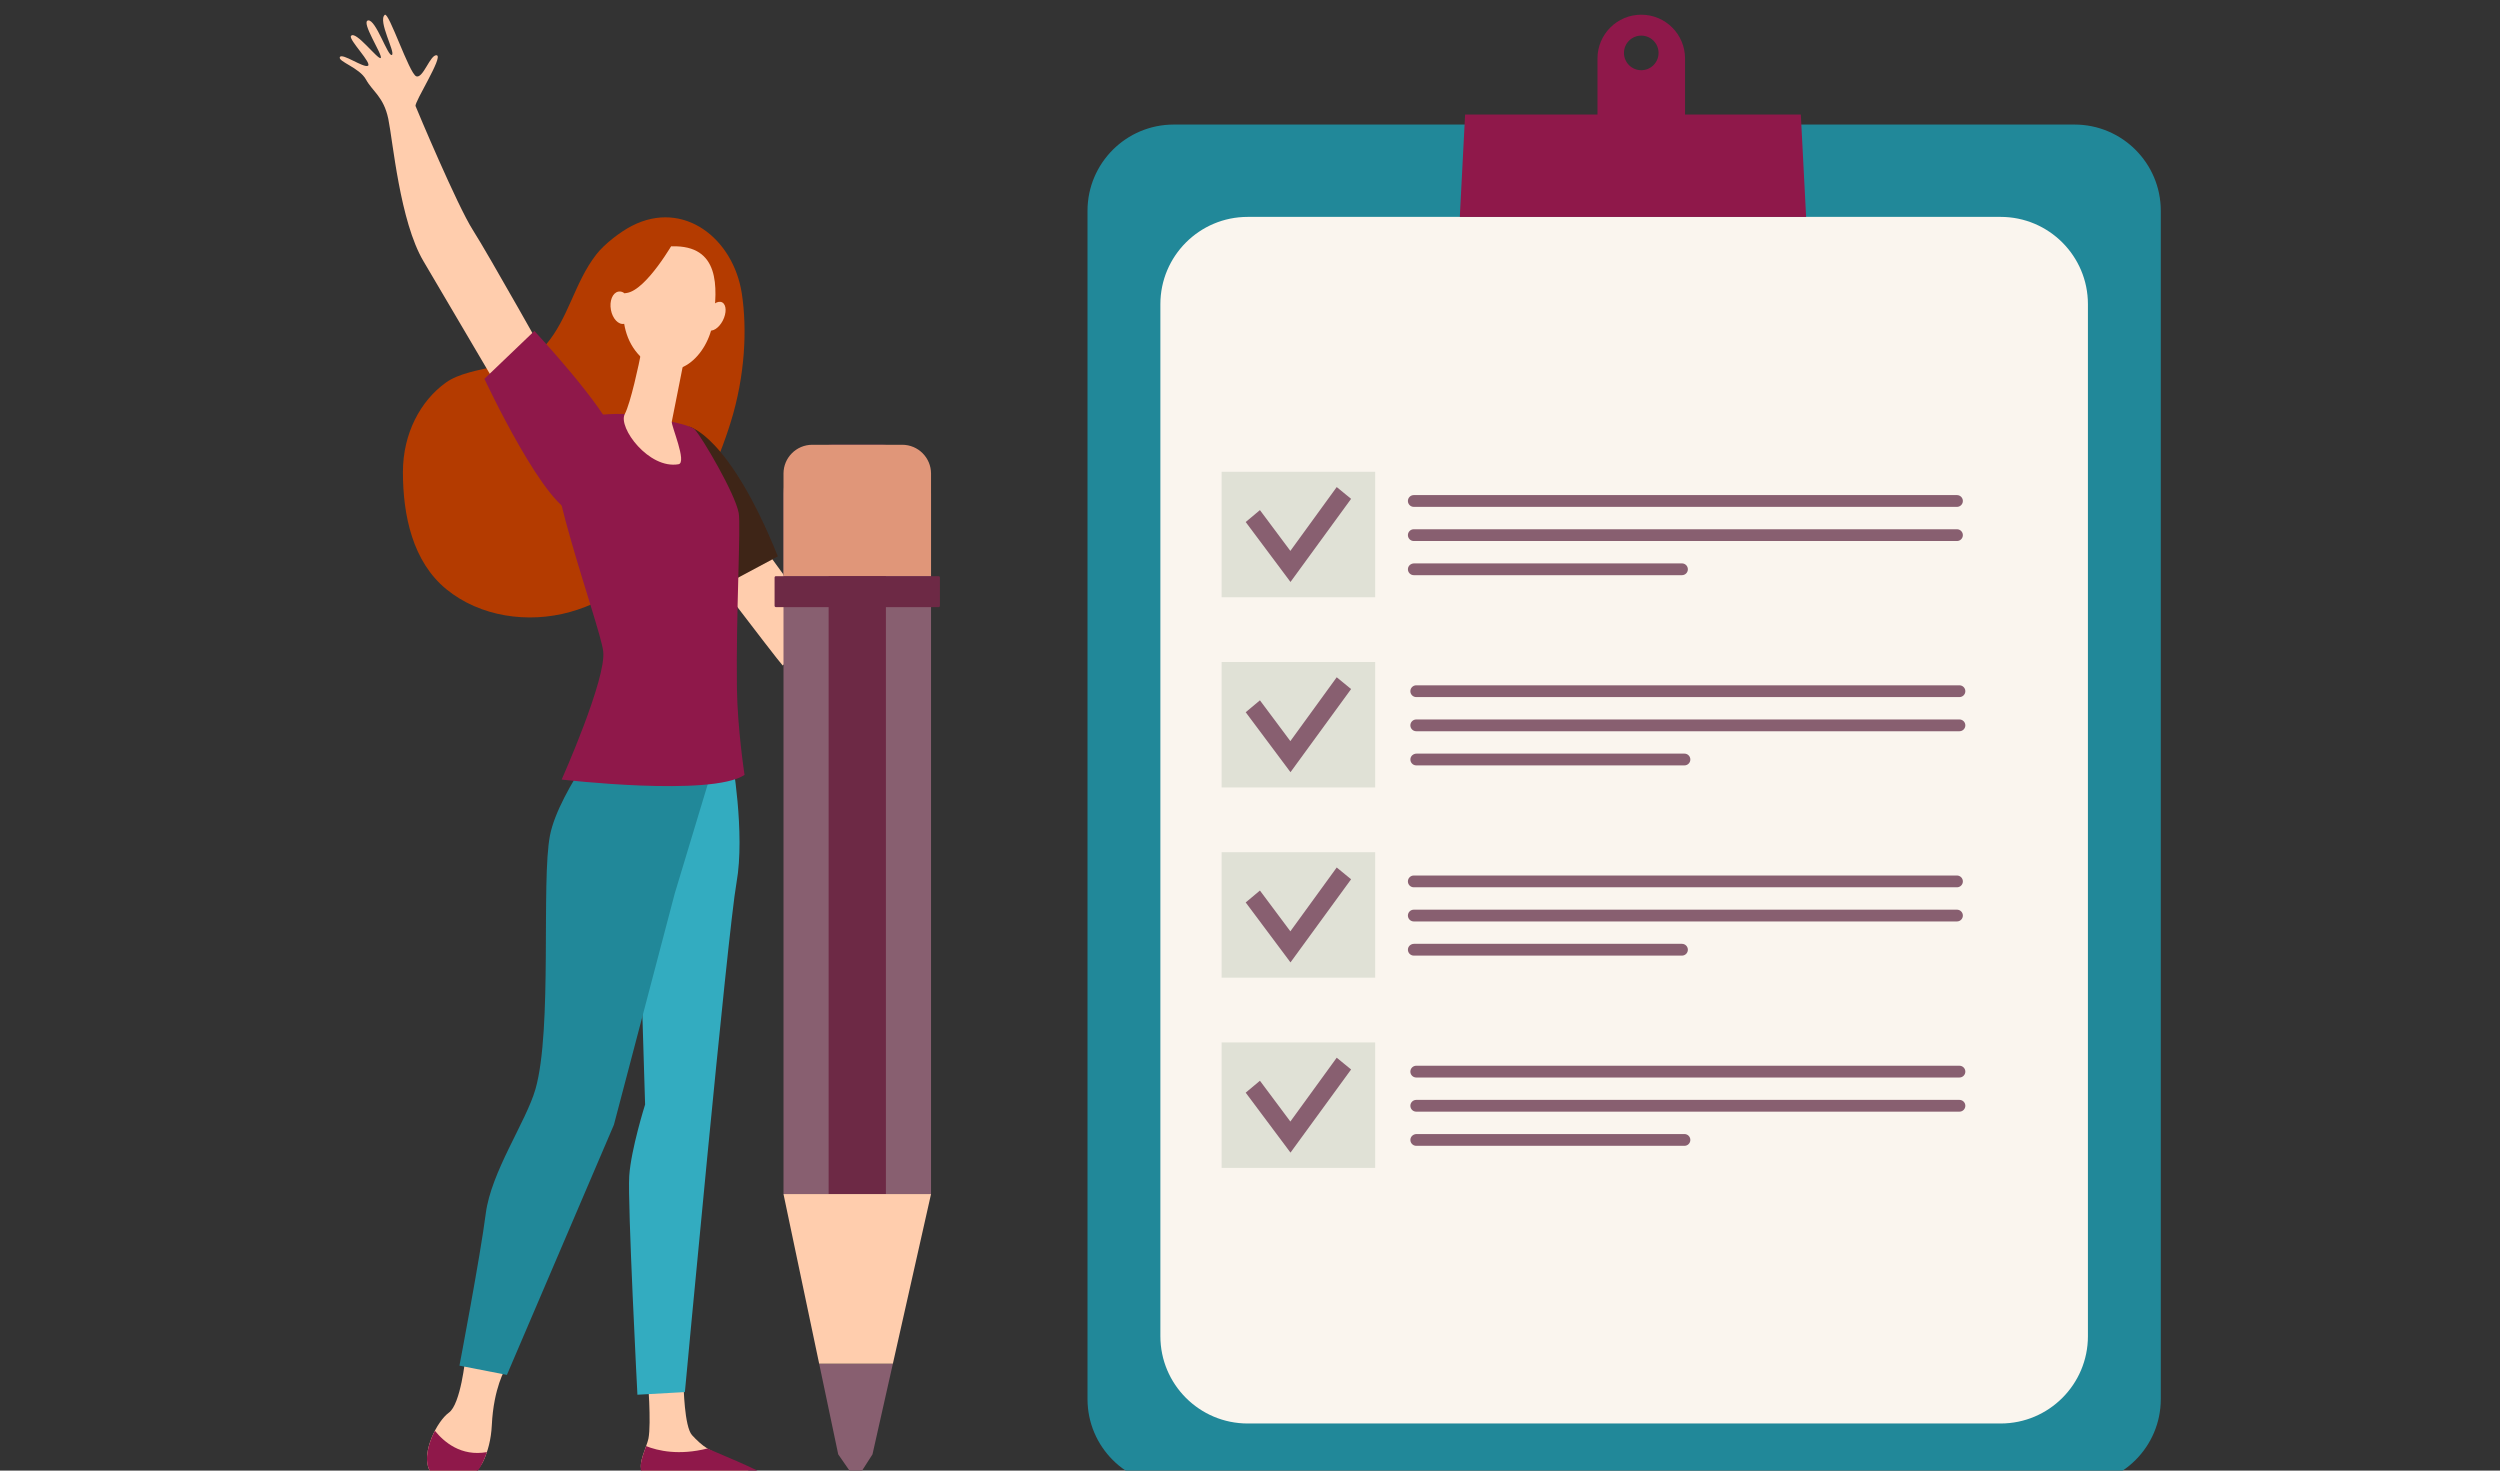 <?xml version="1.0" encoding="UTF-8"?> <svg xmlns="http://www.w3.org/2000/svg" width="1700" height="1000" viewBox="0 0 1700 1000" fill="none"><rect x="0" y="0" width="1700" height="1000" fill="#333333" stroke="none"/><g clip-path="url(#clip0_1946_239)"><path d="M316.454 923.421C316.454 923.421 313.316 954.823 305.249 960.592C297.181 966.361 286.425 987.693 291.803 999.222C293.481 1002.83 296.848 1004.91 300.672 1006.07C312.01 1009.51 324.073 1003.71 328.898 993.043C331.597 987.083 333.962 979.121 334.439 969.098C335.65 943.58 343.717 930.611 343.717 930.611L316.463 923.421H316.454Z" fill="#FFCDAD"></path><path d="M440.453 936.275C440.453 936.275 442.999 967.963 440.93 978.262C439.823 983.774 433.663 995.131 436.495 1000.32C439.318 1005.51 442.551 1006.8 442.551 1006.8L515.749 1007.97C519.735 1008.03 517.103 1005.51 513.889 1003.18C508.626 999.375 504.382 996.858 487.57 988.866C486.473 988.342 482.487 985.843 481.047 984.985C477.395 982.792 473.733 979.34 470.577 975.888C465.323 970.128 464.865 942.226 464.865 942.226L440.472 936.275H440.453Z" fill="#FFCDAD"></path><path d="M497.658 515.042C497.658 515.042 506.879 566.498 500.824 600.227C494.769 633.956 465.722 946.622 465.722 946.622L433.443 948.415C433.443 948.415 426.672 817.81 427.883 799.644C429.094 781.478 438.669 751.086 438.669 751.086L435.455 645.638L476.193 507.108L497.649 515.052L497.658 515.042Z" fill="#33ACC0"></path><path d="M420.453 486.807C420.453 486.807 380.03 536.948 373.984 568.083C367.929 599.218 375.758 699.813 364.115 740.608C357.811 762.693 333.924 796.803 330.3 825.344C326.667 853.885 312.43 928.648 312.43 928.648L344.699 934.932L417.469 764.829L458.864 607.438L493.575 492.538L420.472 486.798L420.453 486.807Z" fill="#218899"></path><path d="M331.09 987.427C313.506 990.584 301.805 980.466 295.721 972.895C291.249 981.477 288.512 992.176 291.802 999.233C294.701 1005.44 302.577 1007.14 309.243 1007.38C316.29 1007.63 322.879 1004 326.37 997.974C328 995.161 329.688 991.652 331.099 987.437L331.09 987.427Z" fill="#8F184A"></path><path d="M481.031 984.976C461.673 989.858 447.36 986.54 439.359 983.364C437.299 989.114 434.562 996.333 436.012 1000.5C437.786 1005.59 440.322 1007.17 442.554 1007.22C460.233 1007.68 507.322 1007.88 520.806 1008.05C522.694 1008.07 523.724 1005.92 522.513 1004.49C519.166 1000.56 482.471 985.834 481.031 984.966V984.976Z" fill="#8F184A"></path><path d="M504.431 199.563C498.709 162.287 464.99 135.481 429.716 153.571C421.783 157.643 411.045 165.892 405.562 172.929C390.495 192.268 386.843 216.232 370.87 234.827C357.1 250.857 320.348 247.834 303.184 260.164C286.019 272.494 273.984 294.608 273.984 321.052C273.984 350.632 280.66 382.025 303.584 400.725C326.499 419.425 359.074 424.088 387.567 416.164C416.061 408.239 440.511 388.824 458.105 365.051C475.699 341.277 488.143 315.216 496.917 286.97C506.7 255.444 508.131 223.661 504.431 199.573V199.563Z" fill="#B43B00"></path><path d="M375.37 250.124C375.37 250.124 332.067 172.844 321.539 156.414C311.002 139.983 283.567 74.709 282.585 72.135C281.602 69.56 301.485 38.673 297.051 37.614C292.617 36.556 287.705 53.902 282.966 51.833C278.236 49.763 264.4 8.005 261.701 10.074C256.656 13.946 269.158 35.974 266.469 37.366C263.78 38.759 255.626 13.136 250.344 13.889C245.061 14.642 260.394 37.376 258.916 39.379C257.438 41.391 241.523 19.973 238.633 24.531C237.069 27.01 253.271 43.231 250.162 44.747C247.054 46.264 232.635 35.803 231.109 38.816C229.584 41.839 244.441 45.968 248.885 54.102C253.328 62.236 260.89 65.755 264.037 80.822C267.175 95.889 271.876 150.425 287.963 177.631C304.06 204.837 339.448 265.047 339.448 265.047L375.389 250.124H375.37Z" fill="#FFCDAD"></path><path d="M497.254 341.898L462.543 361.838C462.543 361.838 528.418 448.549 532.203 452.516L559.924 427.999L497.244 341.898H497.254Z" fill="#FFCDAD"></path><path d="M468.438 290.062C468.438 290.062 495.377 295.192 528.953 378.346L482.79 403.053L449.891 351.969L468.438 290.062Z" fill="#3E2517"></path><path d="M425.299 281.563C425.299 281.563 391.37 279.408 377.953 294.008C364.526 308.607 407.724 424.107 410.165 442.693C412.606 461.278 381.939 530.099 381.939 530.099C381.939 530.099 483.516 541.991 506.297 526.943C506.297 526.943 501.472 495.694 501.1 467.715C500.442 418.004 503.875 357.336 502.321 348.84C499.88 335.565 477.432 297.488 472.55 292.177C467.667 286.865 425.308 281.563 425.308 281.563H425.299Z" fill="#8F184A"></path><path d="M436.603 236.325C436.603 236.325 436.431 237.327 436.116 239.024C434.6 247.168 428.783 274.174 424.845 281.593C420.086 290.566 441.123 319.184 461.377 315.684C467.404 314.644 456.285 289.393 456.819 286.713C457.839 281.593 459.232 274.612 460.653 267.441C461.454 263.398 462.264 259.307 463.027 255.455C465.192 244.517 466.956 235.562 466.956 235.562L436.612 236.316L436.603 236.325Z" fill="#FFCDAD"></path><path d="M457.017 167.494C457.017 167.494 442.713 165.845 433.749 177.421C424.785 188.988 415.125 224.777 437.392 244.23C459.658 263.684 481.668 241.665 484.929 218.311C488.19 194.967 489.458 166.655 457.017 167.494Z" fill="#FFCDAD"></path><path d="M491.521 217.968C488.86 223.127 484.398 225.978 481.556 224.347C478.714 222.717 478.562 217.205 481.213 212.055C483.873 206.896 488.336 204.045 491.178 205.676C494.019 207.306 494.172 212.818 491.521 217.977V217.968Z" fill="#FFCDAD"></path><path d="M458.618 163.671C458.618 163.671 439.507 197.696 425.842 199.269C412.177 200.842 410.375 218.923 410.375 218.923C410.375 218.923 415.257 177.26 428.789 169.221C442.321 161.182 458.608 163.662 458.608 163.662L458.618 163.671Z" fill="#B43B00"></path><path d="M429.433 207.822C430.549 213.868 428.308 219.408 424.437 220.2C420.565 220.991 416.531 216.738 415.416 210.692C414.3 204.646 416.541 199.106 420.412 198.314C424.284 197.523 428.318 201.776 429.433 207.822Z" fill="#FFCDAD"></path><path d="M363.386 225.072C363.386 225.072 411.286 276.471 418.399 297.184C425.523 317.896 411.457 347.534 392.032 348.83C372.608 350.127 329.391 257.6 329.391 257.6L363.377 225.072H363.386Z" fill="#8F184A"></path><path d="M599.501 302.446H566.373C547.816 302.446 532.777 317.494 532.777 336.042V811.963H633.105V336.042C633.105 317.485 618.067 302.446 599.51 302.446H599.501Z" fill="#885F70"></path><path d="M602.404 302.446H563.469V811.963H602.404V302.446Z" fill="#6D2945"></path><path d="M569.992 988.962L582.094 1006.44L593.289 988.962L607.164 927.283L557.023 927.273L569.992 988.962Z" fill="#885F70"></path><path d="M557.023 927.274L607.164 927.283L633.102 811.965H532.773L557.023 927.274Z" fill="#FFCDAD"></path><path d="M613.509 302.446H552.364C541.541 302.446 532.777 311.219 532.777 322.033V391.789H633.105V322.033C633.105 311.21 624.332 302.446 613.518 302.446H613.509Z" fill="#E09679"></path><path d="M527.612 412.834H638.248C638.743 412.834 639.145 412.433 639.145 411.938V392.694C639.145 392.199 638.743 391.798 638.248 391.798H527.612C527.117 391.798 526.715 392.199 526.715 392.694V411.938C526.715 412.433 527.117 412.834 527.612 412.834Z" fill="#6D2945"></path><path d="M739.508 951.377V143.333C739.508 110.975 765.782 84.701 798.14 84.701H1410.71C1443.06 84.701 1469.34 110.975 1469.34 143.333V951.368C1469.34 983.726 1443.06 1010 1410.71 1010H798.14C765.782 1010 739.508 983.726 739.508 951.368V951.377Z" fill="#218899"></path><path d="M789.055 908.611V206.851C789.055 174.088 815.654 147.488 848.417 147.488H1360.43C1393.19 147.488 1419.79 174.088 1419.79 206.851V908.611C1419.79 941.374 1393.19 967.974 1360.43 967.974H848.417C815.654 967.974 789.055 941.374 789.055 908.611Z" fill="#FAF5EE"></path><path d="M1228.16 147.524H992.668L996.269 77.877H1224.56L1228.16 147.524Z" fill="#8F184A"></path><path d="M1116.06 10C1099.62 10 1086.29 23.331 1086.29 39.769V84.357H1145.83V39.769C1145.83 23.331 1132.5 10 1116.06 10ZM1116.06 47.747C1109.56 47.747 1104.3 42.481 1104.3 35.983C1104.3 29.485 1109.56 24.22 1116.06 24.22C1122.56 24.22 1127.82 29.485 1127.82 35.983C1127.82 42.481 1122.56 47.747 1116.06 47.747Z" fill="#8F184A"></path><path d="M1330.74 344.674H961.377C959.167 344.674 957.371 342.877 957.371 340.667C957.371 338.457 959.167 336.661 961.377 336.661H1330.74C1332.95 336.661 1334.75 338.457 1334.75 340.667C1334.75 342.877 1332.95 344.674 1330.74 344.674Z" fill="#885F70"></path><path d="M1330.74 367.9H961.377C959.167 367.9 957.371 366.104 957.371 363.894C957.371 361.684 959.167 359.888 961.377 359.888H1330.74C1332.95 359.888 1334.75 361.684 1334.75 363.894C1334.75 366.104 1332.95 367.9 1330.74 367.9Z" fill="#885F70"></path><path d="M1143.74 383.115H961.554C959.458 383.115 957.592 384.647 957.398 386.725C957.169 389.111 959.044 391.119 961.387 391.119H1143.74C1145.95 391.119 1147.75 389.323 1147.75 387.113C1147.75 384.903 1145.95 383.106 1143.74 383.106L1143.74 383.115Z" fill="#885F70"></path><path d="M935.121 320.812H830.695V406.131H935.121V320.812Z" fill="#E0E1D6"></path><path d="M877.535 395.741L847.07 354.974L856.756 346.874L877.447 374.609L908.969 331.201L918.742 339.214L877.535 395.741Z" fill="#885F70"></path><path d="M1332.42 474.019H963.053C960.843 474.019 959.047 472.223 959.047 470.013C959.047 467.803 960.843 466.007 963.053 466.007H1332.42C1334.63 466.007 1336.43 467.803 1336.43 470.013C1336.43 472.223 1334.63 474.019 1332.42 474.019Z" fill="#885F70"></path><path d="M1332.42 497.246H963.053C960.843 497.246 959.047 495.45 959.047 493.24C959.047 491.03 960.843 489.233 963.053 489.233H1332.42C1334.63 489.233 1336.43 491.03 1336.43 493.24C1336.43 495.45 1334.63 497.246 1332.42 497.246Z" fill="#885F70"></path><path d="M1145.42 512.462H963.237C961.142 512.462 959.275 513.994 959.081 516.072C958.853 518.458 960.728 520.474 963.07 520.474H1145.43C1147.64 520.474 1149.43 518.678 1149.43 516.468C1149.43 514.258 1147.64 512.462 1145.43 512.462H1145.42Z" fill="#885F70"></path><path d="M935.121 450.157H830.695V535.477H935.121V450.157Z" fill="#E0E1D6"></path><path d="M877.535 525.087L847.07 484.32L856.756 476.22L877.447 503.955L908.969 460.547L918.742 468.559L877.535 525.087Z" fill="#885F70"></path><path d="M1330.74 603.362H961.377C959.167 603.362 957.371 601.566 957.371 599.356C957.371 597.146 959.167 595.349 961.377 595.349H1330.74C1332.95 595.349 1334.75 597.146 1334.75 599.356C1334.75 601.566 1332.95 603.362 1330.74 603.362Z" fill="#885F70"></path><path d="M1330.74 626.589H961.377C959.167 626.589 957.371 624.792 957.371 622.582C957.371 620.372 959.167 618.576 961.377 618.576H1330.74C1332.95 618.576 1334.75 620.372 1334.75 622.582C1334.75 624.792 1332.95 626.589 1330.74 626.589Z" fill="#885F70"></path><path d="M1143.74 641.804H961.554C959.458 641.804 957.592 643.336 957.398 645.414C957.169 647.8 959.044 649.816 961.387 649.816H1143.74C1145.95 649.816 1147.75 648.02 1147.75 645.81C1147.75 643.6 1145.95 641.804 1143.74 641.804H1143.74Z" fill="#885F70"></path><path d="M935.121 579.501H830.695V664.821H935.121V579.501Z" fill="#E0E1D6"></path><path d="M877.535 654.431L847.07 613.664L856.756 605.563L877.447 633.299L908.969 589.891L918.742 597.903L877.535 654.431Z" fill="#885F70"></path><path d="M1332.42 732.708H963.053C960.843 732.708 959.047 730.912 959.047 728.702C959.047 726.492 960.843 724.695 963.053 724.695H1332.42C1334.63 724.695 1336.43 726.492 1336.43 728.702C1336.43 730.912 1334.63 732.708 1332.42 732.708Z" fill="#885F70"></path><path d="M1332.42 755.934H963.053C960.843 755.934 959.047 754.138 959.047 751.928C959.047 749.718 960.843 747.922 963.053 747.922H1332.42C1334.63 747.922 1336.43 749.718 1336.43 751.928C1336.43 754.138 1334.63 755.934 1332.42 755.934Z" fill="#885F70"></path><path d="M1145.42 771.159H963.237C961.142 771.159 959.275 772.691 959.081 774.769C958.853 777.155 960.728 779.163 963.07 779.163H1145.43C1147.64 779.163 1149.43 777.367 1149.43 775.157C1149.43 772.947 1147.64 771.15 1145.43 771.15L1145.42 771.159Z" fill="#885F70"></path><path d="M935.121 708.846H830.695V794.165H935.121V708.846Z" fill="#E0E1D6"></path><path d="M877.535 783.775L847.07 743.009L856.756 734.908L877.447 762.644L908.969 719.235L918.742 727.248L877.535 783.775Z" fill="#885F70"></path></g><defs><clipPath id="clip0_1946_239"><rect width="1700" height="1000" fill="white"></rect></clipPath></defs></svg> 